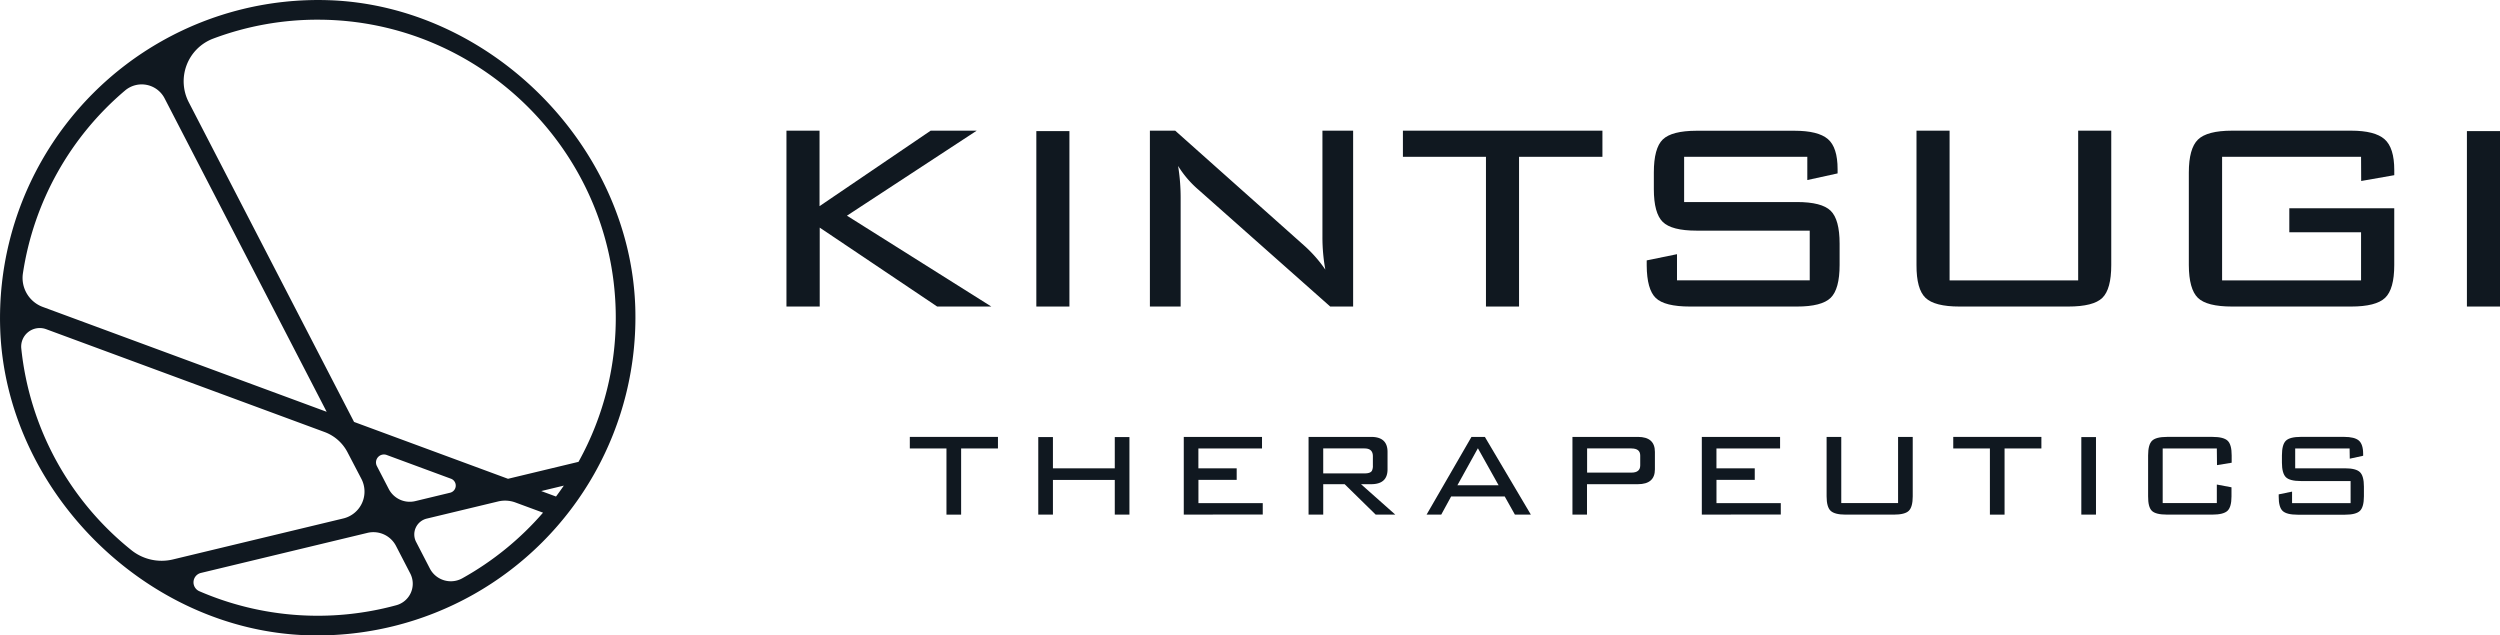 <?xml version="1.0" encoding="UTF-8"?>
<svg viewBox="0 0 982.26 249.67" xmlns="http://www.w3.org/2000/svg">
<defs>
<style>.cls-1{fill:#101820;}</style>
</defs>
<title>kintsugi-logo</title>
<g data-name="Capa 2">
<g data-name="pruebas de geometría">
<path class="cls-1" d="M129,.07A125,125,0,0,0,.07,129C2.13,192.53,57.13,247.53,120.69,249.6A125,125,0,0,0,249.6,120.69C247.53,57.13,192.53,2.13,129,.07ZM241.91,122.25a116.47,116.47,0,0,1-14.61,59.21l-27.7,6.66-60.49-22.34L74.19,40.22a17.92,17.92,0,0,1,9.44-25,116.51,116.51,0,0,1,42.14-7.48C188.81,8.24,240.54,59.23,241.91,122.25ZM221.53,190.8q-1.49,2.17-3.07,4.29l-5.82-2.15Zm-44.67,2.79-13.69,3.3a9.29,9.29,0,0,1-10.43-4.77l-4.66-9a3.12,3.12,0,0,1,3.85-4.36l25.26,9.33A2.88,2.88,0,0,1,176.86,193.59ZM64.67,38.64,128.35,161.8,16.87,120.62A12.15,12.15,0,0,1,9,107.42,117,117,0,0,1,49.17,35.53,10.12,10.12,0,0,1,64.67,38.64Zm-46.53,90.7,109.43,40.42a16.68,16.68,0,0,1,9,8L142,188.16a10.85,10.85,0,0,1-7.1,15.54L67.93,219.81a19,19,0,0,1-16.33-3.67A117,117,0,0,1,8.36,136.9,7.29,7.29,0,0,1,18.14,129.34Zm60.8,95.77,65.46-15.75a10,10,0,0,1,11.18,5.11l5.62,10.87a8.75,8.75,0,0,1-5.51,12.46,117.17,117.17,0,0,1-77.4-5.52A3.8,3.8,0,0,1,78.94,225.11Zm89.95-1.74-5.4-10.45a6.4,6.4,0,0,1,4.19-9.16l28-6.73a11.74,11.74,0,0,1,6.84.4l10.84,4a117.81,117.81,0,0,1-31.68,25.76A9.28,9.28,0,0,1,168.89,223.37Z"/>
<path class="cls-1" d="M309,120.44V51.34h13V81l43.68-29.67h18.09l-51,33.41,56.71,35.69H368.2l-46.13-31v31Z"/>
<path class="cls-1" d="M420.18,120.44h-13V51.51h13Z"/>
<path class="cls-1" d="M462.88,65.2a77.48,77.48,0,0,1,1,12.38v42.86H451.8V51.34h9.94l50.68,45.15a52.63,52.63,0,0,1,8.31,9.45,71,71,0,0,1-1.14-12.87V51.34h12.06v69.1h-9L471,74.65A40,40,0,0,1,462.88,65.2Z"/>
<path class="cls-1" d="M596.84,61.61v58.83h-13V61.61H551.21V51.34H629.6V61.61Z"/>
<path class="cls-1" d="M710.1,61.61H661.7V79.38H706q9.78,0,13.28,3.43c2.34,2.3,3.51,6.6,3.51,12.93v8.34q0,9.49-3.51,12.93T706,120.44H664q-9.94,0-13.44-3.36T647,104.31v-2l11.9-2.44v10.27h52.15V90.62H666.59q-9.78,0-13.28-3.42T649.8,74.32V67.8q0-9.6,3.51-13t13.28-3.43h38.46q9.29,0,13.12,3.26T722,66.5v1.63l-11.9,2.61Z"/>
<path class="cls-1" d="M766,51.34v58.84h50.52V51.34h13v52.81q0,9.45-3.49,12.87t-13.42,3.42H769.88q-9.76,0-13.34-3.42T753,104.15V51.34Z"/>
<path class="cls-1" d="M927.67,61.61h-54.6v48.57h54.6V91.27H899.48V81.82h41.23v22.33q0,9.45-3.59,12.87t-13.36,3.42H877q-9.94,0-13.45-3.42T860,104.15V67.8q0-9.45,3.58-12.95T877,51.34h46.77q9.29,0,13.12,3.35t3.83,12.14v2l-13,2.28Z"/>
<path class="cls-1" d="M982.26,120.44h-13V51.51h13Z"/>
<path class="cls-1" d="m377.63 176.2v26h-5.76v-26h-14.4v-4.54h34.63v4.54z"/>
<path class="cls-1" d="M407.94,202.19V171.73h5.76V184H438V171.73h5.76v30.46H438V188.58H413.7v13.61Z"/>
<path class="cls-1" d="m465.11 202.19v-30.53h30.74v4.54h-25v7.8h15.05v4.54h-15.03v9.14h25.27v4.47z"/>
<path class="cls-1" d="m514.14 202.19v-30.53h24.61q6.42 0 6.42 5.9v6.84q0 5.83-6.42 5.84h-4l13.46 11.95h-7.7l-12.19-11.95h-8.42v11.95zm22-26h-16.24v9.81h16.27c1.54 0 2.5-0.36 2.88-1.07a4.29 4.29 0 0 0 0.36-2v-3.64q0-3.09-3.24-3.09z"/>
<path class="cls-1" d="m560.51 202.19 17.64-30.53h5.26l18.07 30.53h-6.27l-4-7.13h-21.05l-3.89 7.13zm12.1-11.52h16.2l-8.14-14.55z"/>
<path class="cls-1" d="m617.82 202.19v-30.53h25.72q6.68 0 6.68 5.9v6.84q0 5.83-6.68 5.84h-20v11.95zm23.19-26h-17.43v9.5h17.42q3.45 0 3.45-2.84v-3.85q0.01-2.8-3.45-2.8z"/>
<path class="cls-1" d="m668.65 202.19v-30.53h30.75v4.54h-25v7.8h15.05v4.54h-15.04v9.14h25.27v4.47z"/>
<path class="cls-1" d="M723.44,171.66v26h22.32v-26h5.76V195q0,4.17-1.54,5.69c-1,1-3,1.51-5.93,1.51H725.16c-2.88,0-4.84-.51-5.9-1.51s-1.58-2.91-1.58-5.69V171.66Z"/>
<path class="cls-1" d="m787.6 176.2v26h-5.76v-26h-14.4v-4.54h34.63v4.54z"/>
<path class="cls-1" d="m823.52 202.19h-5.76v-30.46h5.76z"/>
<path class="cls-1" d="M871,176.2H849.73v21.45H871v-7.27l5.76,1.08v3.6q0,4.16-1.58,5.64t-5.91,1.49H851.39q-4.39,0-5.91-1.48T844,195V178.93q0-4.25,1.55-5.76t5.87-1.51h17.92q4.32,0,5.91,1.51t1.58,5.76v2.88l-5.76.94Z"/>
<path class="cls-1" d="M923.17,176.2H901.79V184h19.58c2.88,0,4.83.51,5.87,1.52s1.55,2.92,1.55,5.71V195c0,2.79-.52,4.7-1.55,5.71s-3,1.52-5.87,1.52H902.79q-4.38,0-5.94-1.49t-1.54-5.64v-.86l5.25-1.08v4.53h23V189H904q-4.32,0-5.87-1.51c-1-1-1.55-2.9-1.55-5.69v-2.88q0-4.25,1.55-5.76t5.87-1.51h17c2.73,0,4.67.48,5.79,1.44s1.7,2.71,1.7,5.26v.72l-5.26,1.15Z"/>
</g>
</g>
</svg>
